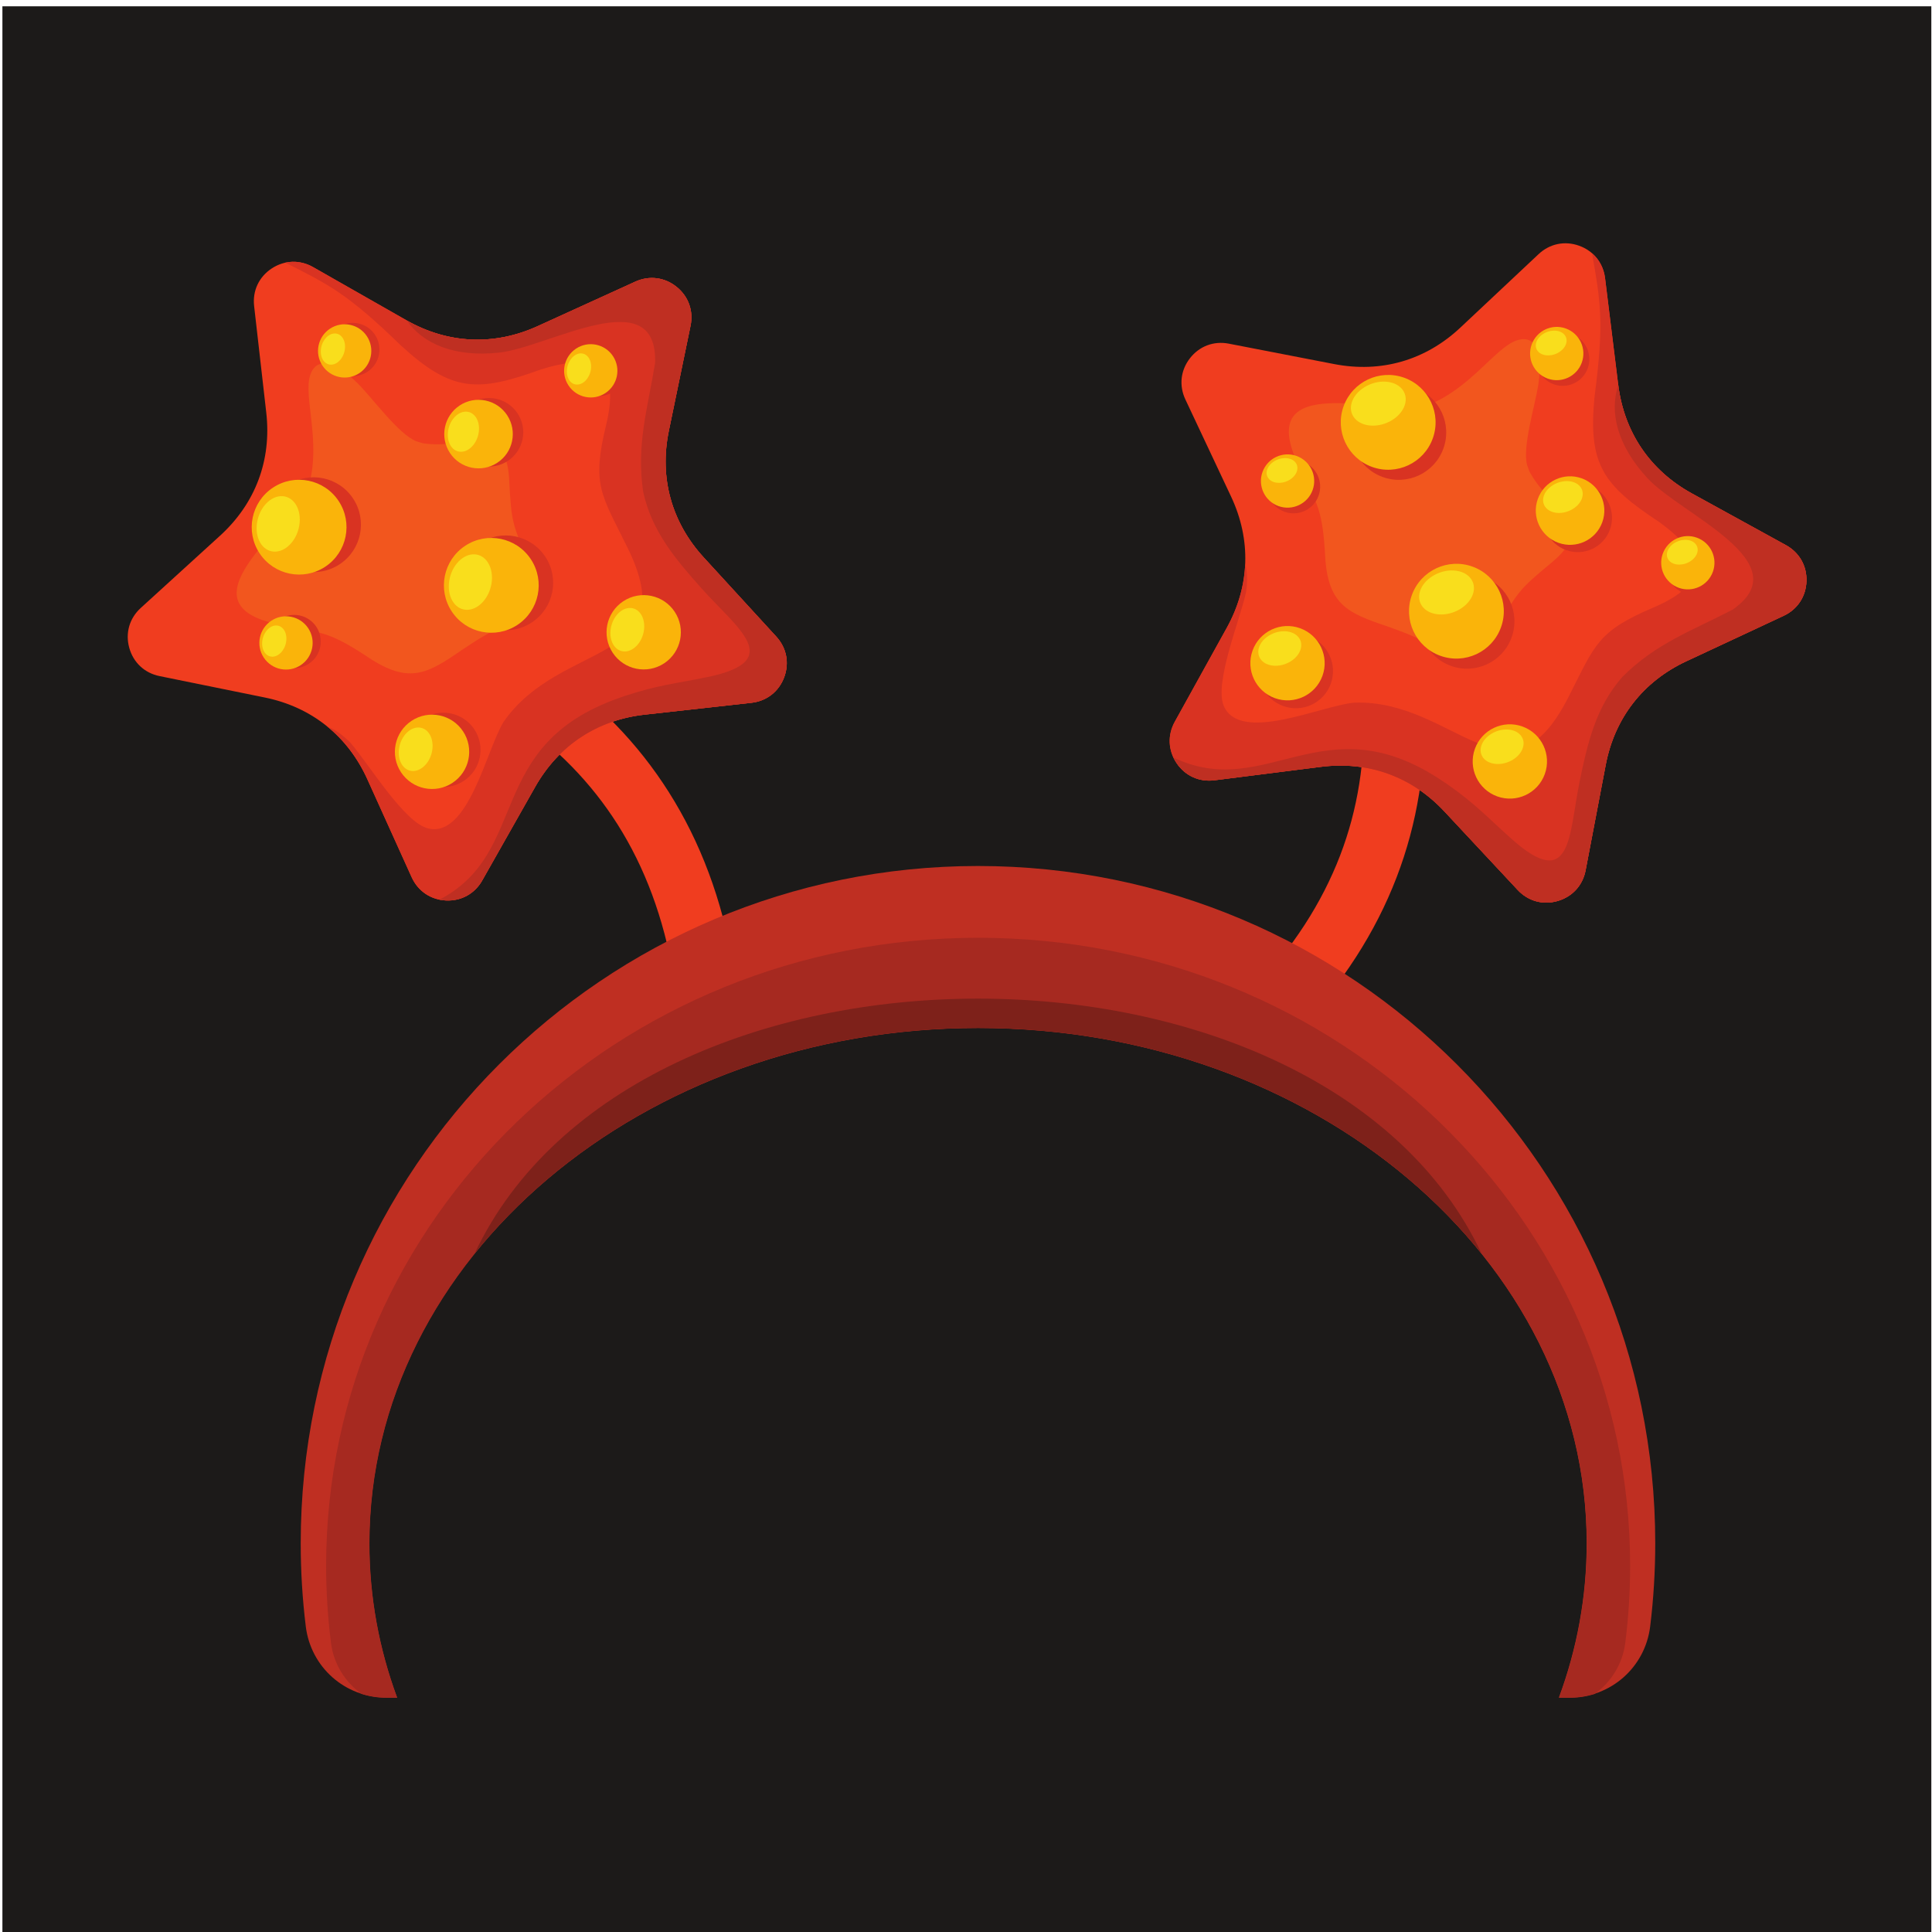 <?xml version="1.0" encoding="UTF-8"?>
<svg version="1.1" viewBox="0 0 880 880" xmlns="http://www.w3.org/2000/svg">
<defs>
<clipPath id="ag">
<path transform="translate(-486.58 -418.39)" d="m0 660h660v-660h-660z"/>
</clipPath>
<clipPath id="v">
<path transform="translate(-548.32 -564.97)" d="m0 660h660v-660h-660z"/>
</clipPath>
<clipPath id="k">
<path transform="translate(-548.32 -564.97)" d="m0 660h660v-660h-660z"/>
</clipPath>
<clipPath id="bi">
<path transform="translate(-552.82 -528.46)" d="m0 660h660v-660h-660z"/>
</clipPath>
<clipPath id="ax">
<path transform="translate(-473.93 -446.03)" d="m0 660h660v-660h-660z"/>
</clipPath>
<clipPath id="at">
<path transform="translate(-483.36 -527.5)" d="m0 660h660v-660h-660z"/>
</clipPath>
<clipPath id="as">
<path transform="translate(-479.73 -530.95)" d="m0 660h660v-660h-660z"/>
</clipPath>
<clipPath id="ar">
<path transform="translate(-479.37 -526.53)" d="m0 660h660v-660h-660z"/>
</clipPath>
<clipPath id="aq">
<path transform="translate(-542.96 -494.1)" d="m0 660h660v-660h-660z"/>
</clipPath>
<clipPath id="ap">
<path transform="translate(-540.34 -496.59)" d="m0 660h660v-660h-660z"/>
</clipPath>
<clipPath id="ao">
<path transform="translate(-540.08 -493.4)" d="m0 660h660v-660h-660z"/>
</clipPath>
<clipPath id="an">
<path transform="translate(-506.67 -462.98)" d="m0 660h660v-660h-660z"/>
</clipPath>
<clipPath id="am">
<path transform="translate(-503.04 -466.43)" d="m0 660h660v-660h-660z"/>
</clipPath>
<clipPath id="al">
<path transform="translate(-502.67 -462.02)" d="m0 660h660v-660h-660z"/>
</clipPath>
<clipPath id="ak">
<path transform="translate(-447 -442.68)" d="m0 660h660v-660h-660z"/>
</clipPath>
<clipPath id="aj">
<path transform="translate(-444.15 -445.38)" d="m0 660h660v-660h-660z"/>
</clipPath>
<clipPath id="ai">
<path transform="translate(-443.87 -441.92)" d="m0 660h660v-660h-660z"/>
</clipPath>
<clipPath id="ah">
<path transform="translate(-522.95 -409.11)" d="m0 660h660v-660h-660z"/>
</clipPath>
<clipPath id="af">
<path transform="translate(-520.1 -411.81)" d="m0 660h660v-660h-660z"/>
</clipPath>
<clipPath id="ae">
<path transform="translate(-519.82 -408.36)" d="m0 660h660v-660h-660z"/>
</clipPath>
<clipPath id="ad">
<path transform="translate(-581.73 -474.38)" d="m0 660h660v-660h-660z"/>
</clipPath>
<clipPath id="ac">
<path transform="translate(-579.69 -476.32)" d="m0 660h660v-660h-660z"/>
</clipPath>
<clipPath id="ab">
<path transform="translate(-579.48 -473.84)" d="m0 660h660v-660h-660z"/>
</clipPath>
<clipPath id="aa">
<path transform="translate(-536.94 -545.85)" d="m0 660h660v-660h-660z"/>
</clipPath>
<clipPath id="z">
<path transform="translate(-534.9 -547.78)" d="m0 660h660v-660h-660z"/>
</clipPath>
<clipPath id="y">
<path transform="translate(-534.7 -545.3)" d="m0 660h660v-660h-660z"/>
</clipPath>
<clipPath id="x">
<path transform="translate(-444.98 -502.3)" d="m0 660h660v-660h-660z"/>
</clipPath>
<clipPath id="w">
<path transform="translate(-442.94 -504.23)" d="m0 660h660v-660h-660z"/>
</clipPath>
<clipPath id="u">
<path transform="translate(-442.74 -501.75)" d="m0 660h660v-660h-660z"/>
</clipPath>
<clipPath id="t">
<path transform="translate(-187.6 -431.65)" d="m0 660h660v-660h-660z"/>
</clipPath>
<clipPath id="s">
<path transform="translate(-106.97 -568.75)" d="m0 660h660v-660h-660z"/>
</clipPath>
<clipPath id="r">
<path transform="translate(-106.97 -568.75)" d="m0 660h660v-660h-660z"/>
</clipPath>
<clipPath id="q">
<path transform="translate(-138.93 -550.54)" d="m0 660h660v-660h-660z"/>
</clipPath>
<clipPath id="p">
<path transform="translate(-157.89 -438.03)" d="m0 660h660v-660h-660z"/>
</clipPath>
<clipPath id="o">
<path transform="translate(-98.197 -494.27)" d="m0 660h660v-660h-660z"/>
</clipPath>
<clipPath id="n">
<path transform="translate(-93.262 -493.42)" d="m0 660h660v-660h-660z"/>
</clipPath>
<clipPath id="m">
<path transform="translate(-96.585 -490.5)" d="m0 660h660v-660h-660z"/>
</clipPath>
<clipPath id="l">
<path transform="translate(-160.59 -522.1)" d="m0 660h660v-660h-660z"/>
</clipPath>
<clipPath id="j">
<path transform="translate(-157.03 -521.48)" d="m0 660h660v-660h-660z"/>
</clipPath>
<clipPath id="i">
<path transform="translate(-159.43 -519.37)" d="m0 660h660v-660h-660z"/>
</clipPath>
<clipPath id="h">
<path transform="translate(-163.85 -474.41)" d="m0 660h660v-660h-660z"/>
</clipPath>
<clipPath id="g">
<path transform="translate(-158.92 -473.55)" d="m0 660h660v-660h-660z"/>
</clipPath>
<clipPath id="f">
<path transform="translate(-162.24 -470.63)" d="m0 660h660v-660h-660z"/>
</clipPath>
<clipPath id="e">
<path transform="translate(-144.47 -414.43)" d="m0 660h660v-660h-660z"/>
</clipPath>
<clipPath id="d">
<path transform="translate(-140.6 -413.76)" d="m0 660h660v-660h-660z"/>
</clipPath>
<clipPath id="c">
<path transform="translate(-143.21 -411.47)" d="m0 660h660v-660h-660z"/>
</clipPath>
<clipPath id="b">
<path transform="translate(-216.77 -455.27)" d="m0 660h660v-660h-660z"/>
</clipPath>
<clipPath id="a">
<path transform="translate(-212.91 -454.6)" d="m0 660h660v-660h-660z"/>
</clipPath>
<clipPath id="bh">
<path transform="translate(-215.51 -452.3)" d="m0 660h660v-660h-660z"/>
</clipPath>
<clipPath id="bg">
<path transform="translate(-199.57 -541.4)" d="m0 660h660v-660h-660z"/>
</clipPath>
<clipPath id="bf">
<path transform="translate(-196.8 -540.92)" d="m0 660h660v-660h-660z"/>
</clipPath>
<clipPath id="be">
<path transform="translate(-198.66 -539.27)" d="m0 660h660v-660h-660z"/>
</clipPath>
<clipPath id="bd">
<path transform="translate(-115.5 -548.2)" d="m0 660h660v-660h-660z"/>
</clipPath>
<clipPath id="bc">
<path transform="translate(-112.73 -547.72)" d="m0 660h660v-660h-660z"/>
</clipPath>
<clipPath id="bb">
<path transform="translate(-114.6 -546.07)" d="m0 660h660v-660h-660z"/>
</clipPath>
<clipPath id="ba">
<path transform="translate(-95.467 -448.44)" d="m0 660h660v-660h-660z"/>
</clipPath>
<clipPath id="az">
<path transform="translate(-92.695 -447.96)" d="m0 660h660v-660h-660z"/>
</clipPath>
<clipPath id="ay">
<path transform="translate(-94.562 -446.32)" d="m0 660h660v-660h-660z"/>
</clipPath>
<clipPath id="aw">
<path transform="translate(-334.09 -364.16)" d="m0 660h660v-660h-660z"/>
</clipPath>
<clipPath id="av">
<path transform="translate(-544.79 -81.328)" d="m0 660h660v-660h-660z"/>
</clipPath>
<clipPath id="au">
<path transform="translate(-506.14 -231.72)" d="m0 660h660v-660h-660z"/>
</clipPath>
</defs>
<g>
<path transform="matrix(1.333 0 0 -1.333 0 880)" d="m0.823 0h659.11v658.01h-659.11z" fill="#1c1a19"/>
<path transform="matrix(1.333 0 0 -1.333 648.77 322.15)" d="m0 0c0.667-20.037-2.311-39.461-9.498-58.164-7.147-18.596-18.413-36.324-34.357-53.054l-15.009 14.299c14.039 14.733 23.891 30.166 30.058 46.208 6.125 15.937 8.655 32.65 8.074 50.027z" clip-path="url(#ag)" fill="#f03d1f" fill-rule="evenodd"/>
<path transform="matrix(1.333 0 0 -1.333 731.09 126.71)" d="m0 0 4.489-36.391c2-16.22 10.859-29.293 25.179-37.165l32.131-17.665c4.585-2.52 7.187-7.09 7.014-12.318-0.172-5.228-3.069-9.614-7.808-11.829l-33.223-15.517c-14.806-6.914-24.504-19.377-27.565-35.43l-6.87-36.017c-0.98-5.137-4.523-9.025-9.548-10.477-5.023-1.452-10.094-0.055-13.665 3.769l-25.022 26.805c-11.152 11.943-26.001 17.314-42.215 15.266l-36.379-4.596c-5.187-0.655-9.978 1.512-12.913 5.841-2.932 4.331-3.169 9.586-0.636 14.161l17.758 32.08c7.915 14.299 8.434 30.081 1.475 44.868l-15.612 33.177c-2.227 4.732-1.648 9.958 1.566 14.087 3.211 4.129 8.134 5.977 13.269 4.982l35.998-6.975c16.044-3.111 31.215 1.273 43.127 12.459l26.729 25.102c3.814 3.581 8.963 4.644 13.882 2.866 4.92-1.778 8.198-5.893 8.839-11.083" clip-path="url(#v)" fill="#f03d1f" fill-rule="evenodd"/>
<path transform="matrix(1.333 0 0 -1.333 731.09 126.71)" d="m0 0 4.489-36.391c2-16.22 10.859-29.293 25.179-37.165l32.131-17.665c4.585-2.52 7.187-7.09 7.014-12.318-0.172-5.228-3.069-9.614-7.808-11.829l-33.223-15.517c-14.806-6.914-24.504-19.377-27.565-35.43l-6.87-36.017c-0.98-5.137-4.523-9.025-9.548-10.477-5.023-1.452-10.094-0.055-13.665 3.769l-25.022 26.805c-11.152 11.943-26.001 17.314-42.215 15.266l-36.379-4.596c-5.187-0.655-9.978 1.512-12.913 5.841-2.932 4.331-3.169 9.586-0.636 14.161l17.758 32.08c3.892 7.03 5.993 14.421 6.3 21.873 0.713-2.582 0.869-5.762 0.305-9.658-2.071-9.452-10.98-31.15-7.618-38.908 5.583-12.892 33.432 0.129 44.515 1.133 34.44 1.268 52.794-38.327 73.248 1.885 9.173 18.037 9.798 22.419 29.051 30.632 18.865 8.05 18.297 17.369 1.972 29.2-19.058 12.616-24.488 19.492-22.045 43.273 3.288 25.103 1.979 32.1-0.91 48.583 2.448-2.127 4.031-5.09 4.455-8.53" clip-path="url(#k)" fill="#d93322" fill-rule="evenodd"/>
<path transform="matrix(1.333 0 0 -1.333 737.1 175.39)" d="m0 0c2.028-16.163 10.876-29.194 25.162-37.046l32.131-17.666c4.585-2.52 7.187-7.089 7.014-12.317-0.172-5.228-3.069-9.615-7.808-11.829l-33.223-15.518c-14.806-6.913-24.503-19.376-27.565-35.43l-6.87-36.016c-0.98-5.138-4.523-9.026-9.548-10.477-5.022-1.453-10.094-0.056-13.665 3.769l-25.021 26.804c-11.153 11.944-26.002 17.315-42.215 15.267l-36.379-4.596c-5.188-0.656-9.979 1.511-12.913 5.841-0.427 0.634-0.799 1.282-1.112 1.95 31.787-15.253 51.272 19.152 91.722-7.877l1.783-1.19c10.051-7.034 13.956-11.569 22.24-18.919 20.44-18.134 19.356 1.631 23.038 19.635 2.707 13.216 5.536 25.529 14.638 35.904 11.653 11.62 23.837 15.763 37.664 22.972 23.21 16.11-17.494 32.402-29.055 44.878-10.369 11.187-13.108 22.597-10.018 31.861" clip-path="url(#bi)" fill="#bf2f22" fill-rule="evenodd"/>
<path transform="matrix(1.333 0 0 -1.333 631.91 285.3)" d="m0 0c-13.369 4.489-19.844 7.295-21.159 22.519-1.004 20.452-3.474 19.162-10.607 35.775-11.464 29.054 32.498 13.091 45.732 17.358 14.403 5.641 22.93 19.543 30.144 22.023 8.89 3.056 8.283-9.66 7.55-14.656-1.075-7.324-5.614-21.649-3.895-27.888l0.775-2.179c6.856-12.928 23.079-18.361 7.786-30.996-12.433-10.274-10.847-9.645-19.58-22.848-9.626-14.551-18.766-5.692-32.399-0.698z" clip-path="url(#ax)" fill="#f2561e" fill-rule="evenodd"/>
<path transform="matrix(1.333 0 0 -1.333 644.48 176.67)" d="m0 0c8.411-3.042 12.764-12.325 9.722-20.735-3.042-8.411-12.327-12.764-20.738-9.722s-12.763 12.325-9.721 20.735c3.042 8.413 12.327 12.764 20.737 9.722" clip-path="url(#at)" fill="#d93322" fill-rule="evenodd"/>
<path transform="matrix(1.333 0 0 -1.333 639.64 172.07)" d="m0 0c8.411-3.044 12.764-12.328 9.722-20.738s-12.325-12.763-20.738-9.722c-8.411 3.042-12.763 12.325-9.721 20.736 3.042 8.412 12.327 12.766 20.737 9.724" clip-path="url(#as)" fill="#fab40a" fill-rule="evenodd"/>
<path transform="matrix(1.333 0 0 -1.333 639.16 177.96)" d="m0 0c2.15-3.366 0.081-8.07-4.623-10.509-4.706-2.438-10.263-1.687-12.415 1.676-2.15 3.364-0.081 8.07 4.622 10.509 4.706 2.438 10.263 1.69 12.416-1.676" clip-path="url(#ar)" fill="#f9de1c" fill-rule="evenodd"/>
<path transform="matrix(1.333 0 0 -1.333 723.95 221.2)" d="m0 0c6.081-2.198 9.229-8.911 7.03-14.995-2.2-6.079-8.913-9.226-14.995-7.028-6.081 2.198-9.228 8.914-7.027 14.995 2.197 6.079 8.911 9.226 14.992 7.028" clip-path="url(#aq)" fill="#d93322" fill-rule="evenodd"/>
<path transform="matrix(1.333 0 0 -1.333 720.45 217.88)" d="m0 0c6.082-2.201 9.231-8.914 7.03-14.995-2.2-6.082-8.913-9.228-14.995-7.028-6.081 2.198-9.227 8.911-7.03 14.993 2.201 6.081 8.914 9.228 14.995 7.03" clip-path="url(#ap)" fill="#fab40a" fill-rule="evenodd"/>
<path transform="matrix(1.333 0 0 -1.333 720.1 222.13)" d="m0 0c1.555-2.434 0.058-5.836-3.345-7.6-3.399-1.764-7.419-1.22-8.975 1.214-1.554 2.434-0.057 5.833 3.342 7.597 3.402 1.765 7.421 1.221 8.978-1.211" clip-path="url(#ao)" fill="#f9de1c" fill-rule="evenodd"/>
<path transform="matrix(1.333 0 0 -1.333 675.56 262.69)" d="m0 0c8.41-3.042 12.764-12.325 9.722-20.735-3.042-8.411-12.328-12.764-20.739-9.722-8.41 3.042-12.763 12.325-9.721 20.735 3.042 8.413 12.328 12.764 20.738 9.722" clip-path="url(#an)" fill="#d93322" fill-rule="evenodd"/>
<path transform="matrix(1.333 0 0 -1.333 670.72 258.09)" d="m0 0c8.41-3.044 12.764-12.328 9.722-20.738s-12.327-12.763-20.738-9.721c-8.411 3.041-12.763 12.324-9.722 20.735 3.042 8.413 12.328 12.766 20.738 9.724" clip-path="url(#am)" fill="#fab40a" fill-rule="evenodd"/>
<path transform="matrix(1.333 0 0 -1.333 670.23 263.97)" d="m0 0c2.152-3.366 0.083-8.07-4.622-10.508-4.704-2.442-10.261-1.688-12.414 1.676-2.149 3.363-0.08 8.069 4.623 10.508 4.706 2.439 10.263 1.69 12.413-1.676" clip-path="url(#al)" fill="#f9de1c" fill-rule="evenodd"/>
<path transform="matrix(1.333 0 0 -1.333 596 289.76)" d="m0 0c6.594-2.387 10.005-9.662 7.621-16.256s-9.664-10.008-16.258-7.624c-6.594 2.386-10.005 9.664-7.619 16.258 2.384 6.594 9.662 10.008 16.256 7.622" clip-path="url(#ak)" fill="#d93322" fill-rule="evenodd"/>
<path transform="matrix(1.333 0 0 -1.333 592.2 286.16)" d="m0 0c6.594-2.386 10.008-9.664 7.622-16.258-2.385-6.594-9.665-10.006-16.259-7.622-6.592 2.384-10.006 9.665-7.622 16.259 2.387 6.594 9.665 10.007 16.259 7.621" clip-path="url(#aj)" fill="#fab40a" fill-rule="evenodd"/>
<path transform="matrix(1.333 0 0 -1.333 591.82 290.77)" d="m0 0c1.687-2.639 0.064-6.327-3.624-8.239s-8.043-1.323-9.731 1.316c-1.688 2.637-0.065 6.324 3.623 8.236s8.046 1.324 9.732-1.313" clip-path="url(#ai)" fill="#f9de1c" fill-rule="evenodd"/>
<path transform="matrix(1.333 0 0 -1.333 697.27 334.52)" d="m0 0c6.594-2.386 10.005-9.662 7.621-16.256s-9.664-10.008-16.258-7.624c-6.594 2.386-10.006 9.665-7.619 16.258 2.384 6.595 9.662 10.006 16.256 7.622" clip-path="url(#ah)" fill="#d93322" fill-rule="evenodd"/>
<path transform="matrix(1.333 0 0 -1.333 693.47 330.92)" d="m0 0c6.594-2.384 10.008-9.662 7.622-16.256-2.385-6.594-9.662-10.005-16.257-7.621-6.593 2.384-10.008 9.664-7.621 16.258 2.384 6.594 9.662 10.006 16.256 7.619" clip-path="url(#af)" fill="#fab40a" fill-rule="evenodd"/>
<path transform="matrix(1.333 0 0 -1.333 693.09 335.52)" d="m0 0c1.687-2.639 0.064-6.327-3.624-8.239s-8.043-1.323-9.732 1.314c-1.685 2.639-0.064 6.327 3.625 8.238 3.687 1.913 8.045 1.324 9.731-1.313" clip-path="url(#ae)" fill="#f9de1c" fill-rule="evenodd"/>
<path transform="matrix(1.333 0 0 -1.333 775.64 247.5)" d="m0 0c4.727-1.707 7.173-6.928 5.464-11.653-1.71-4.73-6.928-7.176-11.658-5.464-4.725 1.707-7.173 6.928-5.464 11.655 1.712 4.728 6.93 7.173 11.658 5.462" clip-path="url(#ad)" fill="#d93322" fill-rule="evenodd"/>
<path transform="matrix(1.333 0 0 -1.333 772.91 244.91)" d="m0 0c4.728-1.712 7.173-6.928 5.464-11.658-1.709-4.727-6.928-7.173-11.657-5.464-4.726 1.712-7.174 6.928-5.464 11.658 1.711 4.725 6.93 7.173 11.657 5.464" clip-path="url(#ac)" fill="#fab40a" fill-rule="evenodd"/>
<path transform="matrix(1.333 0 0 -1.333 772.64 248.22)" d="m0 0c1.209-1.89 0.046-4.534-2.598-5.905-2.644-1.37-5.769-0.949-6.978 0.942-1.208 1.89-0.045 4.536 2.599 5.905 2.643 1.373 5.766 0.951 6.977-0.942" clip-path="url(#ab)" fill="#f9de1c" fill-rule="evenodd"/>
<path transform="matrix(1.333 0 0 -1.333 715.92 152.2)" d="m0 0c4.727-1.711 7.174-6.928 5.464-11.657-1.709-4.725-6.928-7.171-11.655-5.465-4.727 1.712-7.175 6.931-5.464 11.658 1.71 4.725 6.927 7.174 11.655 5.464" clip-path="url(#aa)" fill="#d93322" fill-rule="evenodd"/>
<path transform="matrix(1.333 0 0 -1.333 713.2 149.62)" d="m0 0c4.727-1.707 7.174-6.928 5.465-11.653-1.71-4.73-6.928-7.176-11.655-5.466-4.73 1.709-7.176 6.929-5.464 11.655 1.709 4.73 6.927 7.175 11.654 5.464" clip-path="url(#z)" fill="#fab40a" fill-rule="evenodd"/>
<path transform="matrix(1.333 0 0 -1.333 712.93 152.93)" d="m0 0c1.209-1.891 0.045-4.534-2.599-5.907-2.643-1.369-5.766-0.95-6.977 0.944-1.209 1.89-0.046 4.534 2.599 5.907 2.643 1.369 5.768 0.949 6.977-0.944" clip-path="url(#y)" fill="#f9de1c" fill-rule="evenodd"/>
<path transform="matrix(1.333 0 0 -1.333 593.31 210.27)" d="m0 0c4.728-1.709 7.176-6.928 5.464-11.655-1.709-4.727-6.928-7.176-11.655-5.464-4.728 1.709-7.173 6.928-5.464 11.655 1.709 4.728 6.927 7.174 11.655 5.464" clip-path="url(#x)" fill="#d93322" fill-rule="evenodd"/>
<path transform="matrix(1.333 0 0 -1.333 590.59 207.69)" d="m0 0c4.728-1.709 7.176-6.928 5.467-11.658-1.712-4.725-6.931-7.171-11.658-5.464-4.727 1.712-7.173 6.931-5.464 11.658 1.71 4.727 6.927 7.173 11.655 5.464" clip-path="url(#w)" fill="#fab40a" fill-rule="evenodd"/>
<path transform="matrix(1.333 0 0 -1.333 590.32 210.99)" d="m0 0c1.208-1.893 0.045-4.537-2.599-5.907-2.643-1.371-5.766-0.95-6.975 0.941-1.211 1.891-0.048 4.537 2.598 5.907 2.644 1.372 5.767 0.95 6.976-0.941" clip-path="url(#u)" fill="#f9de1c" fill-rule="evenodd"/>
<path transform="matrix(1.333 0 0 -1.333 250.13 304.47)" d="m0 0c16.468-11.438 30.262-25.429 40.96-42.37 10.642-16.844 18.121-36.471 22.009-59.254l-20.435-3.489c-3.423 20.059-9.908 37.183-19.088 51.713-9.119 14.437-21.005 26.452-35.285 36.372z" clip-path="url(#t)" fill="#f03d1f" fill-rule="evenodd"/>
<path transform="matrix(1.333 0 0 -1.333 142.63 121.67)" d="m0 0 31.861-18.149c14.202-8.086 29.974-8.799 44.847-2.022l33.366 15.208c4.758 2.167 9.976 1.523 14.067-1.739 4.087-3.261 5.874-8.205 4.818-13.328l-7.414-35.91c-3.304-16.005 0.894-31.229 11.934-43.277l24.774-27.034c3.533-3.855 4.532-9.016 2.696-13.913-1.84-4.897-5.993-8.126-11.19-8.704l-36.443-4.045c-16.242-1.802-29.422-10.499-37.468-24.724l-18.057-31.914c-2.574-4.553-7.175-7.099-12.401-6.863-5.225 0.236-9.578 3.187-11.733 7.951l-15.11 33.41c-6.734 14.89-19.078 24.738-35.091 27.995l-35.931 7.309c-5.128 1.044-8.971 4.634-10.36 9.674-1.393 5.042 0.068 10.093 3.935 13.617l27.103 24.693c12.082 11.009 17.634 25.789 15.782 42.029l-4.15 36.431c-0.594 5.197 1.632 9.96 6 12.84 4.362 2.882 9.622 3.056 14.165 0.465" clip-path="url(#s)" fill="#f03d1f" fill-rule="evenodd"/>
<path transform="matrix(1.333 0 0 -1.333 142.63 121.67)" d="m0 0 31.861-18.149c14.202-8.086 29.974-8.799 44.847-2.022l33.366 15.208c4.758 2.167 9.976 1.523 14.067-1.739 4.087-3.261 5.874-8.205 4.818-13.328l-7.414-35.91c-3.304-16.005 0.894-31.229 11.934-43.277l24.774-27.034c3.533-3.855 4.532-9.016 2.696-13.913-1.84-4.897-5.993-8.126-11.19-8.704l-36.443-4.045c-16.242-1.802-29.422-10.499-37.468-24.724l-18.057-31.914c-2.574-4.553-7.175-7.099-12.401-6.863-5.225 0.236-9.578 3.187-11.733 7.951l-15.11 33.41c-3.311 7.321-7.981 13.422-13.772 18.12 2.496-0.97 5.138-2.746 7.922-5.525 6.346-7.31 18.418-27.418 26.645-29.361 13.675-3.228 19.88 26.884 25.697 36.369 19.565 28.374 62.282 19.427 42.257 59.859-8.978 18.134-12.115 21.253-7.197 41.597 4.82 19.937-2.992 25.051-22.235 19.031-21.503-7.741-30.261-7.984-47.869 8.184-18.161 17.641-24.554 20.774-39.497 28.304 3.171 0.694 6.494 0.191 9.502-1.525" clip-path="url(#r)" fill="#d93322" fill-rule="evenodd"/>
<path transform="matrix(1.333 0 0 -1.333 185.24 145.95)" d="m0 0c14.175-8.034 29.909-8.725 44.744-1.964l33.366 15.207c4.758 2.167 9.976 1.523 14.067-1.738 4.087-3.261 5.874-8.206 4.818-13.329l-7.414-35.909c-3.304-16.005 0.894-31.23 11.934-43.278l24.774-27.034c3.533-3.855 4.532-9.016 2.696-13.912-1.84-4.897-5.993-8.127-11.19-8.704l-36.443-4.046c-16.242-1.802-29.422-10.499-37.468-24.723l-18.056-31.914c-2.575-4.554-7.176-7.099-12.402-6.864-0.762 0.034-1.506 0.127-2.226 0.275 31.225 16.372 15.281 52.556 61.126 68.833l2.02 0.721c11.648 3.852 17.617 4.274 28.462 6.524 26.754 5.552 10.257 16.492-1.975 30.207-8.98 10.065-17.162 19.694-20.041 33.189-2.353 16.287 1.606 28.534 4.091 43.927 0.953 28.24-36.437 5.34-53.348 3.523-15.167-1.626-25.949 2.994-31.535 11.009" clip-path="url(#q)" fill="#bf2f22" fill-rule="evenodd"/>
<path transform="matrix(1.333 0 0 -1.333 210.51 295.96)" d="m0 0c-11.591-8.038-17.708-11.552-30.701-3.509-16.997 11.419-17.441 8.666-35.024 12.876-30.145 8.169 8.925 33.88 13.414 47.037 4.084 14.921-1.967 30.066 0.356 37.332 2.862 8.954 12.691 0.868 16.263-2.705 5.23-5.237 14.003-17.439 20.032-19.789l2.21-0.679c14.463-2.23 28.514 7.53 29.506-12.283 0.805-16.108 1.251-14.458 6.617-29.351 5.915-16.416-6.653-18.449-18.802-26.395z" clip-path="url(#p)" fill="#f2561e" fill-rule="evenodd"/>
<path transform="matrix(1.333 0 0 -1.333 130.93 220.97)" d="m0 0c7.466 4.925 17.512 2.866 22.437-4.599 4.926-7.464 2.866-17.509-4.598-22.437-7.465-4.925-17.51-2.868-22.436 4.599-4.927 7.466-2.867 17.512 4.597 22.437" clip-path="url(#o)" fill="#d93322" fill-rule="evenodd"/>
<path transform="matrix(1.333 0 0 -1.333 124.35 222.1)" d="m0 0c7.466 4.925 17.513 2.868 22.437-4.599 4.928-7.466 2.869-17.512-4.596-22.437-7.466-4.925-17.512-2.865-22.437 4.599s-2.868 17.512 4.596 22.437" clip-path="url(#n)" fill="#fab40a" fill-rule="evenodd"/>
<path transform="matrix(1.333 0 0 -1.333 128.78 226)" d="m0 0c3.983-0.286 6.52-4.758 5.664-9.989-0.858-5.23-4.78-9.235-8.763-8.949-3.984 0.286-6.518 4.756-5.664 9.984 0.858 5.23 4.78 9.238 8.763 8.954" clip-path="url(#m)" fill="#f9de1c" fill-rule="evenodd"/>
<path transform="matrix(1.333 0 0 -1.333 214.13 183.87)" d="m0 0c5.397 3.561 12.659 2.074 16.22-3.326 3.562-5.397 2.074-12.661-3.323-16.222-5.397-3.562-12.659-2.072-16.223 3.325-3.561 5.397-2.071 12.661 3.326 16.223" clip-path="url(#l)" fill="#d93322" fill-rule="evenodd"/>
<path transform="matrix(1.333 0 0 -1.333 209.37 184.69)" d="m0 0c5.397 3.562 12.661 2.074 16.223-3.323 3.559-5.4 2.072-12.664-3.326-16.225-5.397-3.562-12.661-2.075-16.223 3.325-3.564 5.397-2.071 12.662 3.326 16.223" clip-path="url(#j)" fill="#fab40a" fill-rule="evenodd"/>
<path transform="matrix(1.333 0 0 -1.333 212.57 187.51)" d="m0 0c2.882-0.205 4.713-3.438 4.093-7.218-0.617-3.782-3.451-6.68-6.334-6.475-2.88 0.207-4.713 3.442-4.095 7.221 0.62 3.783 3.457 6.68 6.336 6.472" clip-path="url(#i)" fill="#f9de1c" fill-rule="evenodd"/>
<path transform="matrix(1.333 0 0 -1.333 218.47 247.46)" d="m0 0c7.467 4.925 17.513 2.866 22.437-4.601 4.926-7.464 2.866-17.51-4.598-22.435-7.464-4.928-17.51-2.868-22.435 4.599-4.928 7.463-2.87 17.509 4.596 22.437" clip-path="url(#h)" fill="#d93322" fill-rule="evenodd"/>
<path transform="matrix(1.333 0 0 -1.333 211.89 248.6)" d="m0 0c7.466 4.928 17.512 2.871 22.437-4.596 4.928-7.467 2.868-17.512-4.596-22.438-7.466-4.925-17.512-2.867-22.437 4.599-4.926 7.464-2.868 17.51 4.596 22.435" clip-path="url(#g)" fill="#fab40a" fill-rule="evenodd"/>
<path transform="matrix(1.333 0 0 -1.333 216.32 252.5)" d="m0 0c3.983-0.286 6.52-4.756 5.664-9.986-0.856-5.231-4.78-9.238-8.763-8.952-3.984 0.286-6.52 4.756-5.665 9.986 0.859 5.23 4.78 9.238 8.764 8.952" clip-path="url(#f)" fill="#f9de1c" fill-rule="evenodd"/>
<path transform="matrix(1.333 0 0 -1.333 192.63 327.43)" d="m0 0c5.85 3.862 13.727 2.25 17.588-3.605 3.863-5.85 2.248-13.726-3.604-17.588-5.855-3.862-13.727-2.246-17.588 3.605-3.863 5.855-2.251 13.729 3.604 17.588" clip-path="url(#e)" fill="#d93322" fill-rule="evenodd"/>
<path transform="matrix(1.333 0 0 -1.333 187.47 328.32)" d="m0 0c5.852 3.862 13.729 2.248 17.591-3.607 3.862-5.85 2.245-13.726-3.605-17.588-5.855-3.863-13.731-2.248-17.591 3.604-3.862 5.855-2.248 13.729 3.605 17.591" clip-path="url(#d)" fill="#fab40a" fill-rule="evenodd"/>
<path transform="matrix(1.333 0 0 -1.333 190.95 331.38)" d="m0 0c3.123-0.224 5.111-3.728 4.439-7.829-0.672-4.098-3.748-7.24-6.871-7.016s-5.11 3.731-4.439 7.829c0.673 4.098 3.748 7.24 6.871 7.016" clip-path="url(#c)" fill="#f9de1c" fill-rule="evenodd"/>
<path transform="matrix(1.333 0 0 -1.333 289.03 272.98)" d="m0 0c5.855 3.862 13.729 2.248 17.591-3.604 3.86-5.853 2.248-13.727-3.607-17.589-5.85-3.862-13.727-2.248-17.589 3.605-3.861 5.852-2.245 13.729 3.605 17.588" clip-path="url(#b)" fill="#d93322" fill-rule="evenodd"/>
<path transform="matrix(1.333 0 0 -1.333 283.88 273.87)" d="m0 0c5.853 3.862 13.727 2.246 17.589-3.604 3.862-5.856 2.25-13.729-3.605-17.591-5.85-3.863-13.727-2.249-17.589 3.604-3.861 5.853-2.248 13.729 3.605 17.591" clip-path="url(#a)" fill="#fab40a" fill-rule="evenodd"/>
<path transform="matrix(1.333 0 0 -1.333 287.35 276.93)" d="m0 0c3.123-0.224 5.111-3.728 4.441-7.826-0.67-4.101-3.745-7.243-6.868-7.019s-5.111 3.729-4.441 7.829c0.67 4.101 3.745 7.24 6.868 7.016" clip-path="url(#bh)" fill="#f9de1c" fill-rule="evenodd"/>
<path transform="matrix(1.333 0 0 -1.333 266.1 158.14)" d="m0 0c4.195 2.77 9.841 1.611 12.608-2.585 2.768-4.195 1.612-9.84-2.584-12.61-4.195-2.768-9.843-1.612-12.611 2.584-2.768 4.195-1.611 9.843 2.587 12.611" clip-path="url(#bg)" fill="#d93322" fill-rule="evenodd"/>
<path transform="matrix(1.333 0 0 -1.333 262.4 158.78)" d="m0 0c4.195 2.77 9.841 1.612 12.611-2.584s1.611-9.843-2.585-12.611c-4.195-2.77-9.842-1.612-12.611 2.584s-1.611 9.841 2.585 12.611" clip-path="url(#bf)" fill="#fab40a" fill-rule="evenodd"/>
<path transform="matrix(1.333 0 0 -1.333 264.88 160.97)" d="m0 0c2.239-0.162 3.664-2.675 3.183-5.612-0.482-2.942-2.684-5.192-4.926-5.032-2.238 0.159-3.661 2.672-3.18 5.614 0.48 2.937 2.685 5.19 4.923 5.03" clip-path="url(#be)" fill="#f9de1c" fill-rule="evenodd"/>
<path transform="matrix(1.333 0 0 -1.333 154.01 149.07)" d="m0 0c4.196 2.768 9.841 1.611 12.611-2.584 2.768-4.196 1.612-9.843-2.584-12.611-4.196-2.77-9.843-1.612-12.611 2.584-2.77 4.196-1.612 9.841 2.584 12.611" clip-path="url(#bd)" fill="#d93322" fill-rule="evenodd"/>
<path transform="matrix(1.333 0 0 -1.333 150.31 149.71)" d="m0 0c4.196 2.768 9.843 1.611 12.611-2.584 2.77-4.198 1.612-9.844-2.584-12.611-4.196-2.768-9.841-1.612-12.611 2.584-2.768 4.198-1.612 9.843 2.584 12.611" clip-path="url(#bc)" fill="#fab40a" fill-rule="evenodd"/>
<path transform="matrix(1.333 0 0 -1.333 152.8 151.9)" d="m0 0c2.238-0.16 3.664-2.672 3.183-5.614-0.48-2.937-2.687-5.19-4.926-5.031-2.238 0.163-3.664 2.675-3.182 5.612 0.481 2.942 2.684 5.193 4.925 5.033" clip-path="url(#bb)" fill="#f9de1c" fill-rule="evenodd"/>
<path transform="matrix(1.333 0 0 -1.333 127.29 282.08)" d="m0 0c4.198 2.768 9.843 1.612 12.611-2.586 2.768-4.194 1.612-9.841-2.584-12.609-4.198-2.77-9.843-1.612-12.611 2.584s-1.612 9.841 2.584 12.611" clip-path="url(#ba)" fill="#d93322" fill-rule="evenodd"/>
<path transform="matrix(1.333 0 0 -1.333 123.59 282.72)" d="m0 0c4.196 2.768 9.841 1.611 12.611-2.584 2.77-4.196 1.612-9.844-2.584-12.611-4.196-2.768-9.843-1.612-12.611 2.584-2.77 4.196-1.612 9.843 2.584 12.611" clip-path="url(#az)" fill="#fab40a" fill-rule="evenodd"/>
<path transform="matrix(1.333 0 0 -1.333 126.08 284.91)" d="m0 0c2.238-0.16 3.664-2.672 3.183-5.614-0.482-2.937-2.685-5.192-4.926-5.03-2.236 0.162-3.661 2.674-3.182 5.612 0.481 2.941 2.687 5.192 4.925 5.032" clip-path="url(#ay)" fill="#f9de1c" fill-rule="evenodd"/>
<path transform="matrix(1.333 0 0 -1.333 445.46 394.45)" d="m0 0c127.81 0 231.42-103.61 231.42-231.42 0-9.62-0.589-19.101-1.731-28.41-1.712-13.961-13.414-24.319-27.479-24.319h-3.714c6.162 16.648 9.487 34.36 9.487 52.729 0 97.266-93.119 176.12-207.98 176.12-114.87 0-207.99-78.852-207.99-176.12 0-18.369 3.325-36.081 9.486-52.729h-3.714c-14.063 0-25.766 10.358-27.478 24.319-1.141 9.309-1.73 18.79-1.73 28.41 0 127.81 103.61 231.42 231.42 231.42" clip-path="url(#aw)" fill="#bf2f22" fill-rule="evenodd"/>
<path transform="matrix(1.333 0 0 -1.333 726.39 771.56)" d="m0 0c-2.677-0.853-5.53-1.314-8.486-1.314h-3.714c6.162 16.648 9.487 34.361 9.487 52.729 0 97.267-93.119 176.12-207.98 176.12-114.87 0-207.99-78.851-207.99-176.12 0-18.368 3.325-36.081 9.485-52.729h-3.714c-2.956 0-5.807 0.461-8.486 1.314-5.612 4.053-9.513 10.226-10.428 17.432-1.096 8.634-1.664 17.426-1.664 26.344 0 118.52 99.746 214.6 222.79 214.6 123.04 0 222.79-96.079 222.79-214.6 0-8.918-0.568-17.71-1.664-26.344-0.917-7.206-4.818-13.379-10.43-17.432" clip-path="url(#av)" fill="#a62920" fill-rule="evenodd"/>
<path transform="matrix(1.333 0 0 -1.333 674.85 571.04)" d="m0 0c-37.43 46.559-100.52 77.14-172.05 77.14-71.533 0-134.62-30.581-172.05-77.14 54.652 116.22 289.44 116.2 344.1 0" clip-path="url(#au)" fill="#7e211a" fill-rule="evenodd"/>
</g>
</svg>
